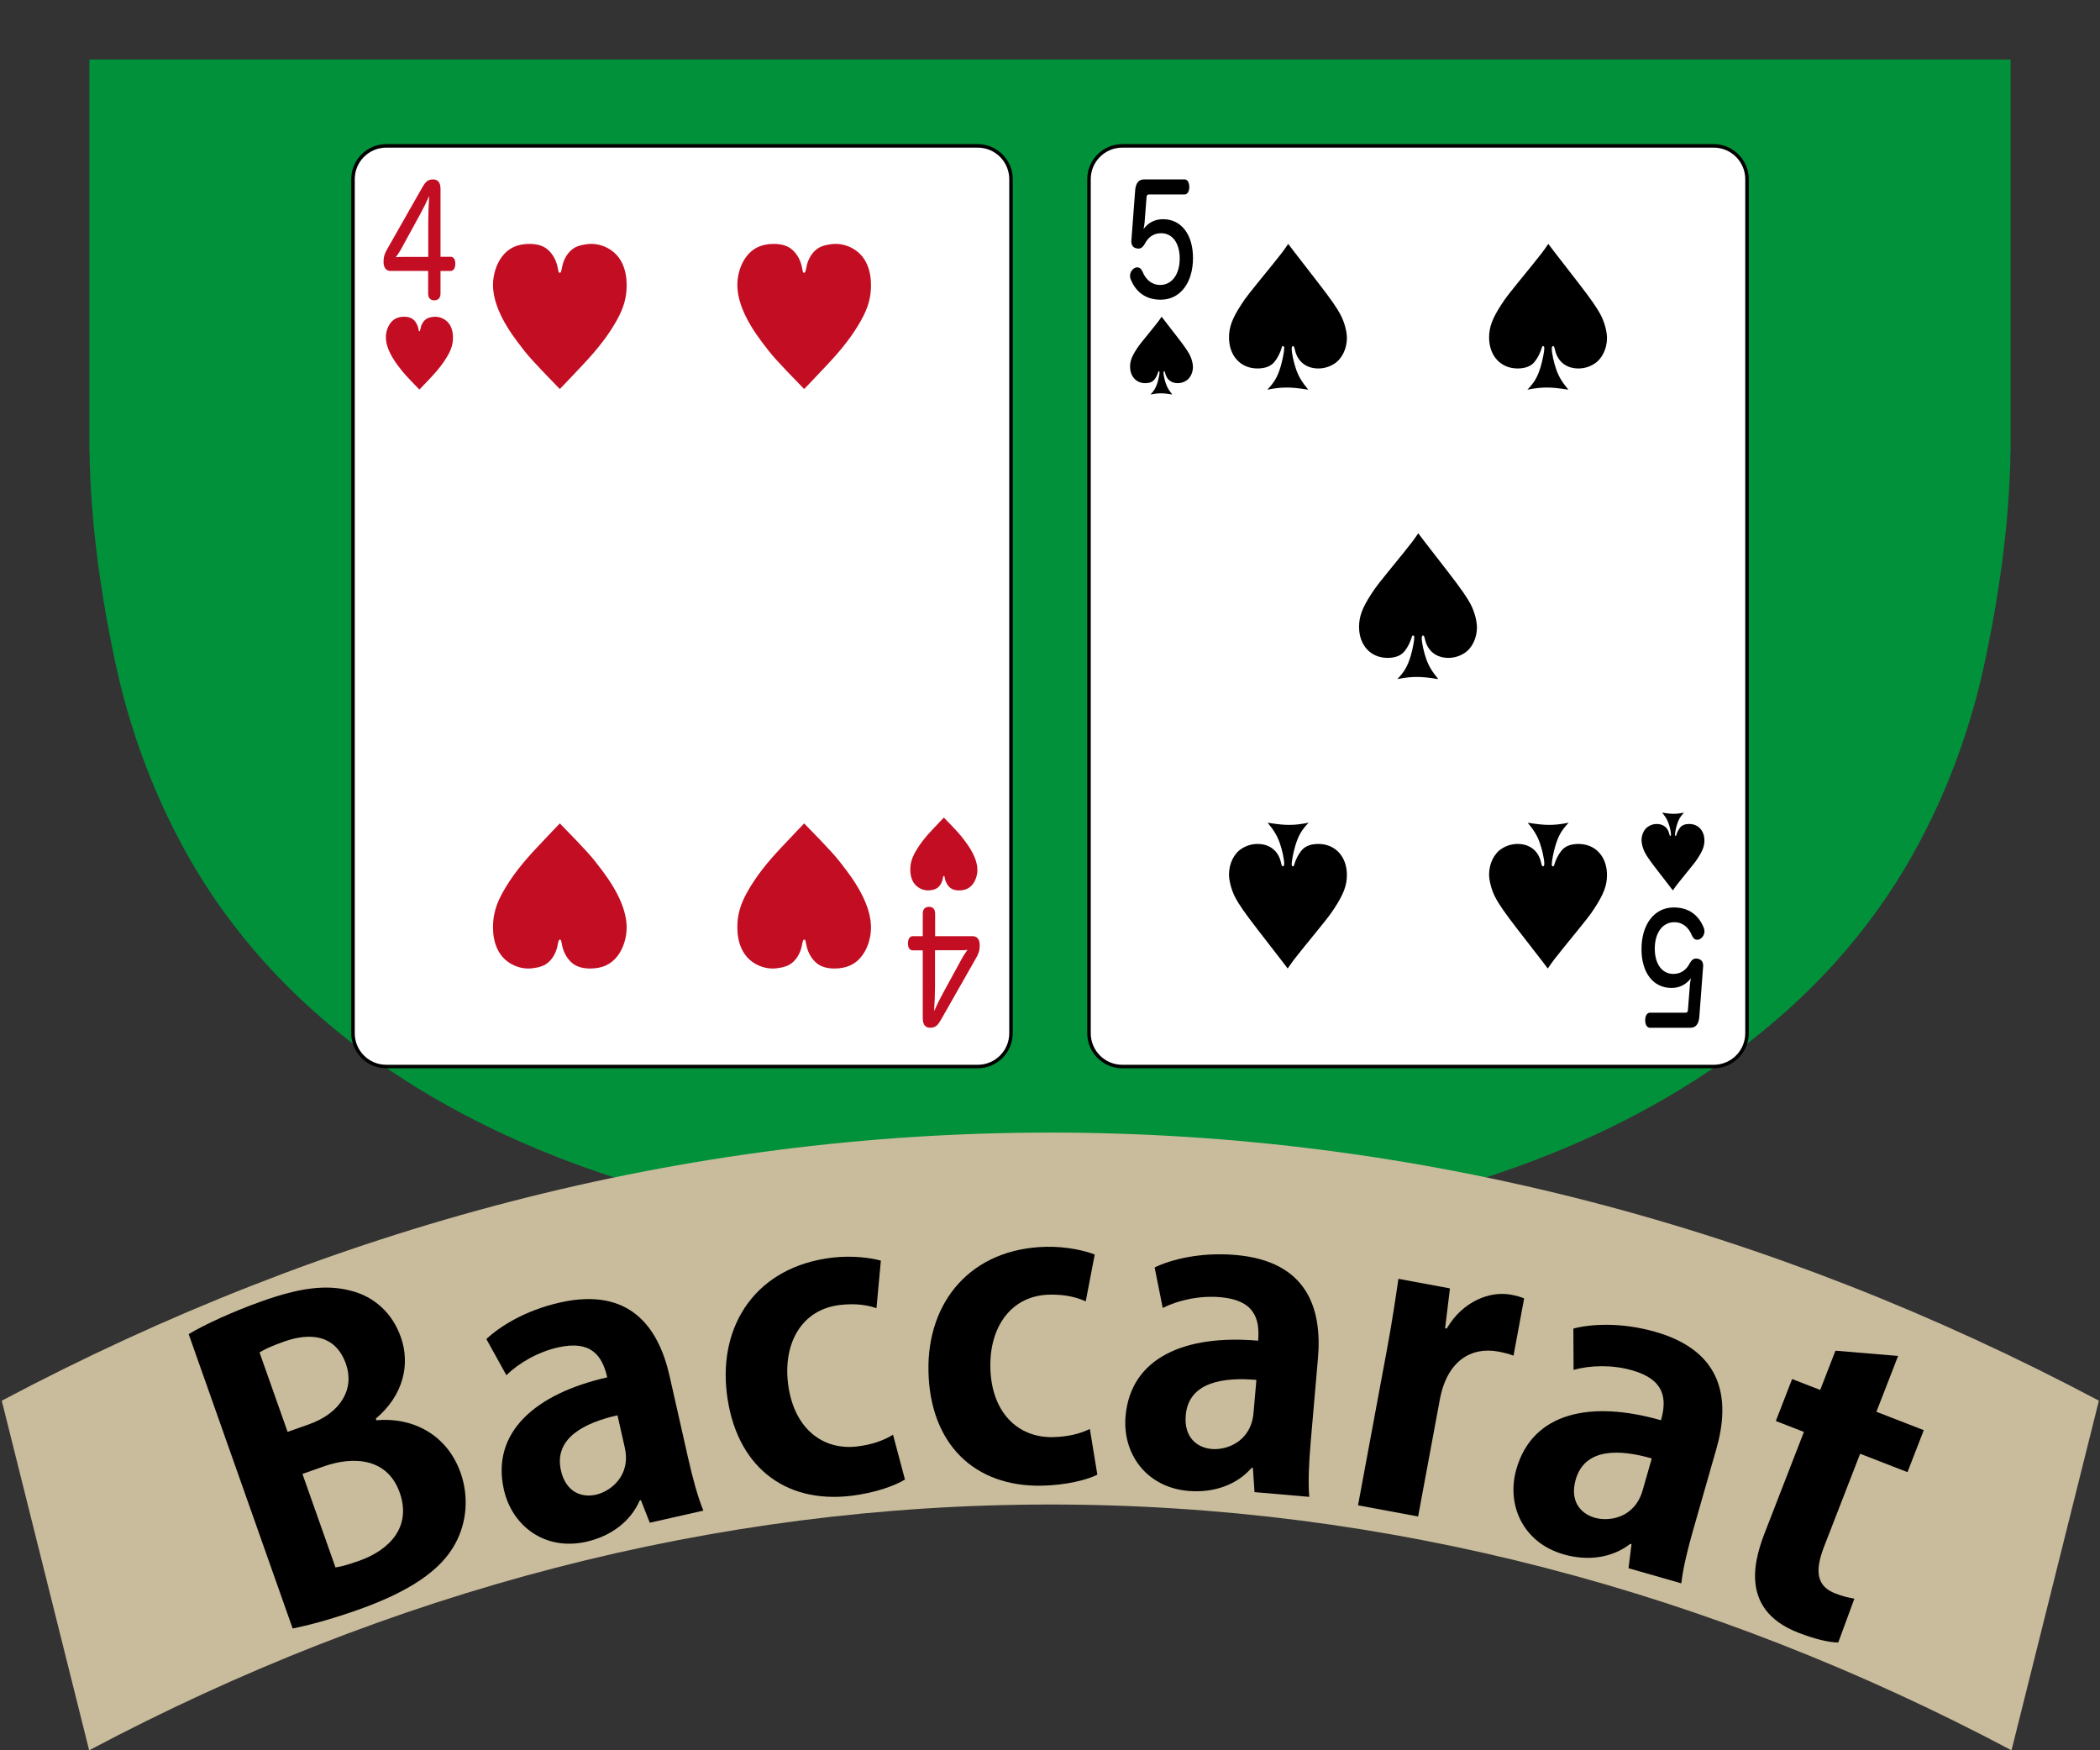 <?xml version="1.0" encoding="utf-8"?>
<!-- Generator: Adobe Illustrator 16.0.3, SVG Export Plug-In . SVG Version: 6.00 Build 0)  -->
<!DOCTYPE svg PUBLIC "-//W3C//DTD SVG 1.1//EN" "http://www.w3.org/Graphics/SVG/1.1/DTD/svg11.dtd">
<svg version="1.1" xmlns="http://www.w3.org/2000/svg" xmlns:xlink="http://www.w3.org/1999/xlink" x="0px" y="0px" width="600px"
	 height="500px" viewBox="0 0 600 500" enable-background="new 0 0 600 500" xml:space="preserve">
<rect x="0" y="0" width="600" height="500" fill="#333333" stroke="none"/>
<g id="レイヤー_2">
	<path fill="#C9BC9C" d="M538,56h-0.5c0.168,0.07,0.333,0.146,0.5,0.217V56z"/>
	<path fill="#00913A" d="M538,17c-0.012,0-119.047,0-238,0c-118.953,0-237.988,0-238,0H25.544v111.75h0.024
		c0.286,20.962,3.398,42.236,7.647,61.765c4.661,21.424,13.26,43.049,25.057,61.604c27.776,43.688,73.371,70.851,121.992,85.759
		C219.315,349.853,259.028,358,300,358c40.973,0,80.686-8.147,119.736-20.122c48.621-14.908,94.216-42.071,121.992-85.759
		c11.797-18.555,20.396-40.18,25.057-61.604c4.248-19.529,7.361-40.804,7.646-61.766h0.023V17H538z"/>
</g>
<g id="レイヤー_4">
	<g>
		<g>
			<g>
				<path fill="#FFFFFF" d="M110.358,304.675c-5.238,0-9.5-4.262-9.5-9.5v-244c0-5.238,4.262-9.5,9.5-9.5h169
					c5.238,0,9.5,4.262,9.5,9.5v244c0,5.238-4.262,9.5-9.5,9.5H110.358z"/>
				<path d="M279.358,42.174c4.962,0,9,4.038,9,9v244c0,4.963-4.038,9-9,9h-169c-4.962,0-9-4.037-9-9v-244c0-4.962,4.038-9,9-9
					H279.358 M279.358,41.174h-169c-5.5,0-10,4.5-10,10v244c0,5.5,4.5,10,10,10h169c5.5,0,10-4.5,10-10v-244
					C289.358,45.674,284.858,41.174,279.358,41.174L279.358,41.174z"/>
			</g>
			<path fill="#C30D23" d="M147.822,97.63c-4.644-6.16-6.964-11.609-6.964-16.25c0-2.893,0.946-5.924,2.558-8.057
				c1.849-2.465,4.406-3.648,7.866-3.648c1.989,0,3.554,0.427,4.784,1.279c1.564,1.139,2.798,3.127,3.223,5.26
				c0.331,1.705,0.331,1.705,0.662,1.705c0.287,0,0.381-0.236,0.665-1.705c0.425-2.322,1.802-4.455,3.554-5.449
				c1.137-0.663,3.126-1.09,4.834-1.09c2.036,0,4.169,0.711,5.874,1.99c2.701,1.988,4.169,5.402,4.169,9.809
				c0,3.553-0.853,6.537-2.889,10.139c-2.37,4.217-5.402,8.148-10.046,13.029c-3.363,3.553-5.402,5.732-6.161,6.492
				C151.85,102.794,150.951,101.8,147.822,97.63z"/>
			<path fill="#C30D23" d="M217.633,97.63c-4.644-6.16-6.964-11.609-6.964-16.25c0-2.893,0.946-5.924,2.558-8.057
				c1.849-2.465,4.406-3.648,7.866-3.648c1.989,0,3.554,0.427,4.784,1.279c1.564,1.139,2.798,3.127,3.223,5.26
				c0.331,1.705,0.331,1.705,0.662,1.705c0.287,0,0.381-0.236,0.665-1.705c0.425-2.322,1.802-4.455,3.554-5.449
				c1.137-0.663,3.126-1.09,4.834-1.09c2.036,0,4.169,0.711,5.874,1.99c2.701,1.988,4.169,5.402,4.169,9.809
				c0,3.553-0.853,6.537-2.889,10.139c-2.37,4.217-5.402,8.148-10.046,13.029c-3.363,3.553-5.402,5.732-6.161,6.492
				C221.662,102.794,220.762,101.8,217.633,97.63z"/>
			<path fill="#C30D23" d="M241.894,248.72c4.644,6.162,6.964,11.611,6.964,16.252c0,2.891-0.946,5.924-2.558,8.057
				c-1.849,2.463-4.406,3.646-7.866,3.646c-1.989,0-3.554-0.428-4.784-1.279c-1.564-1.137-2.798-3.127-3.223-5.26
				c-0.331-1.705-0.331-1.705-0.662-1.705c-0.287,0-0.381,0.238-0.665,1.705c-0.425,2.324-1.802,4.457-3.554,5.449
				c-1.137,0.662-3.126,1.09-4.834,1.09c-2.036,0-4.169-0.711-5.874-1.988c-2.701-1.99-4.169-5.402-4.169-9.809
				c0-3.555,0.853-6.539,2.889-10.141c2.37-4.215,5.402-8.146,10.046-13.027c3.363-3.555,5.402-5.734,6.161-6.492
				C237.866,243.556,238.765,244.552,241.894,248.72z"/>
			<path fill="#C30D23" d="M172.083,248.72c4.644,6.162,6.964,11.611,6.964,16.252c0,2.891-0.946,5.924-2.558,8.057
				c-1.849,2.463-4.406,3.646-7.866,3.646c-1.989,0-3.554-0.428-4.784-1.279c-1.564-1.137-2.798-3.127-3.223-5.26
				c-0.331-1.705-0.331-1.705-0.662-1.705c-0.287,0-0.381,0.238-0.665,1.705c-0.425,2.324-1.802,4.457-3.554,5.449
				c-1.137,0.662-3.126,1.09-4.834,1.09c-2.036,0-4.169-0.711-5.874-1.988c-2.701-1.99-4.169-5.402-4.169-9.809
				c0-3.555,0.853-6.539,2.889-10.141c2.37-4.215,5.402-8.146,10.046-13.027c3.363-3.555,5.402-5.734,6.161-6.492
				C168.054,243.556,168.954,244.552,172.083,248.72z"/>
			<g>
				<path fill="#C30D23" d="M111.565,77.398c-1.22,0-1.979-0.893-1.979-2.598c0-1.617,0.396-2.512,1.154-3.832l9.904-17.419
					c0.891-1.53,1.519-2.3,3.102-2.3c1.288,0,2.114,0.77,2.114,2.727v19.377h2.841c0.955,0,1.385,0.81,1.385,1.959
					c0,1.193-0.43,2.086-1.385,2.086h-2.841v6.432c0,1.322-0.692,1.958-1.782,1.958s-1.751-0.636-1.751-1.958v-6.432H111.565z
					 M122.362,63.218c0-1.999,0.1-4.898,0.265-7.237c-0.727,1.657-1.587,3.403-2.543,5.149l-5.612,10.264
					c-0.364,0.642-0.859,1.365-1.387,2.089c0.727-0.089,1.585-0.089,2.18-0.089h7.098V63.218z"/>
				<path fill="#C30D23" d="M113.749,104.513c-2.332-3.092-3.497-5.828-3.497-8.156c0-1.451,0.476-2.975,1.284-4.043
					c0.93-1.238,2.213-1.833,3.949-1.833c1,0,1.781,0.214,2.401,0.644c0.784,0.569,1.405,1.568,1.617,2.639
					c0.165,0.855,0.165,0.855,0.333,0.855c0.143,0,0.189-0.118,0.334-0.855c0.213-1.166,0.903-2.234,1.782-2.734
					c0.569-0.334,1.57-0.548,2.426-0.548c1.024,0,2.093,0.356,2.948,1.001c1.357,0.997,2.096,2.709,2.096,4.922
					c0,1.783-0.428,3.281-1.451,5.09c-1.19,2.117-2.713,4.09-5.041,6.541c-1.691,1.782-2.713,2.877-3.094,3.258
					C115.77,107.105,115.319,106.607,113.749,104.513z"/>
			</g>
			<g>
				<path fill="#C30D23" d="M277.941,267.446c1.222,0,1.98,0.893,1.98,2.598c0,1.617-0.396,2.512-1.154,3.832l-9.905,17.418
					c-0.891,1.531-1.518,2.301-3.103,2.301c-1.286,0-2.112-0.77-2.112-2.727v-19.377h-2.842c-0.955,0-1.386-0.811-1.386-1.959
					c0-1.193,0.431-2.086,1.386-2.086h2.842v-6.432c0-1.322,0.691-1.959,1.781-1.959s1.752,0.637,1.752,1.959v6.432H277.941z
					 M267.145,281.626c0,1.998-0.1,4.898-0.264,7.236c0.727-1.656,1.585-3.402,2.543-5.148l5.61-10.264
					c0.366-0.643,0.861-1.365,1.389-2.09c-0.727,0.09-1.585,0.09-2.18,0.09h-7.099V281.626z"/>
				<path fill="#C30D23" d="M275.758,240.331c2.332,3.092,3.496,5.828,3.496,8.156c0,1.451-0.476,2.975-1.284,4.043
					c-0.929,1.238-2.212,1.832-3.949,1.832c-0.999,0-1.781-0.213-2.401-0.643c-0.783-0.57-1.404-1.568-1.617-2.639
					c-0.165-0.855-0.165-0.855-0.332-0.855c-0.144,0-0.19,0.117-0.334,0.855c-0.214,1.166-0.904,2.234-1.783,2.734
					c-0.569,0.334-1.57,0.547-2.426,0.547c-1.023,0-2.093-0.355-2.948-1c-1.356-0.998-2.095-2.709-2.095-4.922
					c0-1.783,0.428-3.281,1.45-5.09c1.19-2.117,2.713-4.09,5.042-6.541c1.69-1.783,2.713-2.877,3.094-3.258
					C273.737,237.739,274.188,238.237,275.758,240.331z"/>
			</g>
		</g>
		<g>
			<g>
				<path fill="#FFFFFF" d="M320.643,304.675c-5.238,0-9.5-4.262-9.5-9.5v-244c0-5.238,4.262-9.5,9.5-9.5h169
					c5.238,0,9.5,4.262,9.5,9.5v244c0,5.238-4.262,9.5-9.5,9.5H320.643z"/>
				<path d="M489.643,42.174c4.963,0,9,4.038,9,9v244c0,4.963-4.037,9-9,9h-169c-4.963,0-9-4.037-9-9v-244c0-4.962,4.037-9,9-9
					H489.643 M489.643,41.174h-169c-5.5,0-10,4.5-10,10v244c0,5.5,4.5,10,10,10h169c5.5,0,10-4.5,10-10v-244
					C499.643,45.674,495.143,41.174,489.643,41.174L489.643,41.174z"/>
			</g>
			<path d="M376.727,80.906c3.508,4.549,5.213,6.963,6.35,9.143c1.043,1.992,1.754,4.692,1.754,6.492
				c0,3.08-1.422,6.018-3.648,7.393c-1.326,0.852-2.891,1.326-4.502,1.326c-3.457,0-5.922-1.943-6.68-5.213
				c-0.189-0.898-0.332-1.186-0.57-1.186c-0.234,0-0.379,0.287-0.379,0.76c0,1.279,0.617,4.074,1.279,5.924
				c0.76,2.131,1.66,3.6,3.459,5.779c-3.031-0.475-4.5-0.616-6.111-0.616c-1.752,0-3.127,0.142-5.59,0.616
				c1.988-2.086,2.889-3.602,3.789-6.539c0.521-1.752,1.043-4.359,1.043-5.355c0-0.377-0.143-0.568-0.379-0.568
				c-0.143,0-0.238,0.098-0.285,0.287c-0.473,1.609-1.137,2.982-2.084,4.168c-0.994,1.279-2.652,1.943-4.881,1.943
				c-4.832,0-8.148-3.602-8.148-8.861c0-2.984,0.945-5.496,3.553-9.475c1.469-2.229,1.469-2.229,9.098-11.611
				c2.416-2.982,2.795-3.504,4.264-5.637c1.09,1.469,2.18,2.842,3.27,4.264L376.727,80.906z"/>
			<path d="M413.883,163.582c3.508,4.549,5.213,6.965,6.35,9.145c1.043,1.99,1.754,4.69,1.754,6.49c0,3.081-1.422,6.018-3.648,7.393
				c-1.326,0.852-2.891,1.326-4.502,1.326c-3.457,0-5.922-1.943-6.68-5.213c-0.189-0.898-0.332-1.184-0.57-1.184
				c-0.234,0-0.379,0.285-0.379,0.759c0,1.278,0.617,4.073,1.279,5.923c0.76,2.131,1.66,3.6,3.459,5.779
				c-3.031-0.473-4.5-0.616-6.111-0.616c-1.752,0-3.127,0.144-5.59,0.616c1.988-2.084,2.889-3.602,3.789-6.539
				c0.521-1.752,1.043-4.357,1.043-5.354c0-0.379-0.143-0.568-0.379-0.568c-0.143,0-0.238,0.096-0.285,0.285
				c-0.473,1.61-1.137,2.984-2.084,4.168c-0.994,1.28-2.652,1.943-4.881,1.943c-4.832,0-8.148-3.602-8.148-8.86
				c0-2.985,0.945-5.496,3.553-9.476c1.469-2.229,1.469-2.229,9.098-11.609c2.416-2.984,2.795-3.506,4.264-5.639
				c1.09,1.47,2.18,2.844,3.27,4.265L413.883,163.582z"/>
			<path d="M359.244,265.446c-3.508-4.551-5.211-6.965-6.35-9.145c-1.041-1.992-1.752-4.691-1.752-6.492
				c0-3.078,1.42-6.018,3.646-7.391c1.328-0.854,2.891-1.328,4.502-1.328c3.459,0,5.922,1.945,6.682,5.215
				c0.189,0.896,0.33,1.184,0.568,1.184c0.236,0,0.379-0.287,0.379-0.758c0-1.281-0.617-4.076-1.279-5.924
				c-0.758-2.131-1.658-3.602-3.459-5.781c3.031,0.475,4.502,0.617,6.111,0.617c1.754,0,3.129-0.143,5.592-0.617
				c-1.99,2.086-2.891,3.604-3.791,6.539c-0.521,1.752-1.043,4.359-1.043,5.355c0,0.379,0.145,0.568,0.381,0.568
				c0.141,0,0.236-0.096,0.283-0.287c0.473-1.607,1.139-2.982,2.084-4.166c0.996-1.279,2.654-1.945,4.881-1.945
				c4.834,0,8.15,3.604,8.15,8.863c0,2.984-0.947,5.496-3.553,9.475c-1.471,2.229-1.471,2.229-9.1,11.609
				c-2.414,2.982-2.795,3.504-4.264,5.637c-1.09-1.467-2.18-2.842-3.27-4.262L359.244,265.446z"/>
			<path d="M433.557,265.446c-3.506-4.551-5.211-6.965-6.348-9.145c-1.043-1.992-1.756-4.691-1.756-6.492
				c0-3.078,1.424-6.018,3.65-7.391c1.324-0.854,2.889-1.328,4.5-1.328c3.457,0,5.924,1.945,6.68,5.215
				c0.191,0.896,0.334,1.184,0.572,1.184c0.234,0,0.377-0.287,0.377-0.758c0-1.281-0.615-4.076-1.277-5.924
				c-0.762-2.131-1.66-3.602-3.459-5.781c3.031,0.475,4.5,0.617,6.111,0.617c1.752,0,3.125-0.143,5.59-0.617
				c-1.99,2.086-2.889,3.604-3.789,6.539c-0.521,1.752-1.043,4.359-1.043,5.355c0,0.379,0.141,0.568,0.379,0.568
				c0.143,0,0.236-0.096,0.283-0.287c0.475-1.607,1.137-2.982,2.086-4.166c0.994-1.279,2.652-1.945,4.881-1.945
				c4.832,0,8.148,3.604,8.148,8.863c0,2.984-0.947,5.496-3.555,9.475c-1.467,2.229-1.467,2.229-9.096,11.609
				c-2.418,2.982-2.795,3.504-4.264,5.637c-1.09-1.467-2.18-2.842-3.27-4.262L433.557,265.446z"/>
			<path d="M451.041,80.906c3.508,4.549,5.209,6.963,6.35,9.143c1.039,1.992,1.752,4.692,1.752,6.492
				c0,3.08-1.422,6.018-3.648,7.393c-1.326,0.852-2.889,1.326-4.5,1.326c-3.459,0-5.924-1.943-6.682-5.213
				c-0.191-0.898-0.332-1.186-0.568-1.186c-0.238,0-0.379,0.287-0.379,0.76c0,1.279,0.615,4.074,1.277,5.924
				c0.76,2.131,1.658,3.6,3.461,5.779c-3.033-0.475-4.504-0.616-6.111-0.616c-1.756,0-3.129,0.142-5.594,0.616
				c1.992-2.086,2.893-3.602,3.791-6.539c0.521-1.752,1.043-4.359,1.043-5.355c0-0.377-0.143-0.568-0.381-0.568
				c-0.141,0-0.234,0.098-0.281,0.287c-0.475,1.609-1.139,2.982-2.086,4.168c-0.996,1.279-2.654,1.943-4.881,1.943
				c-4.834,0-8.15-3.602-8.15-8.861c0-2.984,0.949-5.496,3.555-9.475c1.471-2.229,1.471-2.229,9.1-11.611
				c2.414-2.982,2.795-3.504,4.262-5.637c1.09,1.469,2.18,2.842,3.27,4.264L451.041,80.906z"/>
			<g>
				<path d="M336.521,96.469c1.873,2.427,2.781,3.715,3.387,4.878c0.557,1.061,0.936,2.502,0.936,3.461
					c0,1.643-0.756,3.21-1.945,3.942c-0.707,0.456-1.541,0.709-2.4,0.709c-1.846,0-3.16-1.037-3.564-2.782
					c-0.1-0.477-0.176-0.629-0.303-0.629c-0.125,0-0.201,0.152-0.201,0.402c0,0.683,0.328,2.174,0.682,3.16
					c0.404,1.137,0.885,1.92,1.844,3.083c-1.617-0.252-2.4-0.329-3.258-0.329c-0.936,0-1.668,0.077-2.982,0.329
					c1.061-1.113,1.541-1.922,2.021-3.487c0.277-0.936,0.557-2.325,0.557-2.857c0-0.2-0.076-0.301-0.203-0.301
					c-0.076,0-0.125,0.049-0.152,0.152c-0.252,0.856-0.605,1.59-1.109,2.222c-0.533,0.681-1.416,1.037-2.605,1.037
					c-2.578,0-4.344-1.922-4.344-4.728c0-1.59,0.504-2.931,1.893-5.052c0.785-1.189,0.785-1.189,4.854-6.193
					c1.287-1.591,1.49-1.869,2.273-3.006c0.58,0.784,1.164,1.517,1.744,2.273L336.521,96.469z"/>
				<path d="M324.35,54.187c0.199-1.871,0.992-2.938,2.51-2.938h11.588c0.891,0,1.354,0.977,1.354,2.172
					c0,1.15-0.494,2.127-1.354,2.127h-10.201c-0.428,0-0.627,0.26-0.66,0.77l-0.561,7.197c-0.033,0.511-0.166,1.277-0.297,1.87
					c1.453-1.829,3.234-2.766,5.578-2.766c5.186,0,8.549,4.345,8.549,11.071c0,7.029-3.598,11.924-9.242,11.924
					c-4.326,0-7.064-2.254-8.484-5.663c-0.197-0.381-0.264-0.765-0.264-1.149c0-0.85,0.43-1.619,1.021-2.043
					c0.332-0.258,0.693-0.382,1.059-0.382c0.561,0,1.09,0.335,1.484,1.188c0.891,2.258,2.609,3.833,5.051,3.833
					c3.402,0,5.58-3.105,5.58-7.536c0-4.47-2.111-7.238-5.314-7.238c-2.211,0-3.732,1.192-4.689,3.063
					c-0.494,0.854-0.99,1.323-1.783,1.323c-0.131,0-0.262,0-0.395-0.041c-1.023-0.129-1.652-0.812-1.652-2.045
					c0-0.089,0-0.214,0.033-0.343L324.35,54.187z"/>
			</g>
			<g>
				<path d="M473.332,248.374c-1.869-2.428-2.779-3.715-3.387-4.877c-0.555-1.061-0.934-2.502-0.934-3.463
					c0-1.641,0.758-3.209,1.945-3.941c0.709-0.457,1.541-0.709,2.4-0.709c1.844,0,3.16,1.037,3.564,2.781
					c0.1,0.477,0.176,0.629,0.303,0.629c0.125,0,0.201-0.152,0.201-0.4c0-0.684-0.328-2.174-0.682-3.162
					c-0.404-1.137-0.885-1.918-1.844-3.082c1.617,0.252,2.398,0.328,3.258,0.328c0.938,0,1.67-0.076,2.982-0.328
					c-1.061,1.113-1.541,1.922-2.021,3.486c-0.277,0.936-0.557,2.326-0.557,2.857c0,0.201,0.076,0.301,0.203,0.301
					c0.076,0,0.127-0.049,0.15-0.152c0.254-0.855,0.607-1.59,1.113-2.221c0.531-0.682,1.416-1.037,2.602-1.037
					c2.578,0,4.348,1.922,4.348,4.727c0,1.59-0.506,2.932-1.895,5.053c-0.785,1.189-0.785,1.189-4.852,6.193
					c-1.289,1.592-1.492,1.869-2.275,3.006c-0.582-0.785-1.162-1.518-1.744-2.273L473.332,248.374z"/>
				<path d="M485.506,290.657c-0.199,1.871-0.992,2.938-2.51,2.938h-11.588c-0.891,0-1.354-0.977-1.354-2.172
					c0-1.15,0.494-2.127,1.354-2.127h10.201c0.428,0,0.627-0.26,0.66-0.77l0.561-7.197c0.033-0.512,0.166-1.277,0.297-1.871
					c-1.453,1.83-3.234,2.766-5.578,2.766c-5.186,0-8.549-4.344-8.549-11.07c0-7.029,3.598-11.924,9.242-11.924
					c4.326,0,7.064,2.254,8.484,5.662c0.197,0.381,0.264,0.766,0.264,1.15c0,0.85-0.43,1.619-1.021,2.043
					c-0.332,0.258-0.693,0.381-1.059,0.381c-0.561,0-1.09-0.334-1.484-1.188c-0.891-2.258-2.609-3.834-5.051-3.834
					c-3.402,0-5.58,3.105-5.58,7.537c0,4.469,2.111,7.238,5.314,7.238c2.211,0,3.732-1.193,4.689-3.063
					c0.494-0.854,0.99-1.324,1.783-1.324c0.131,0,0.262,0,0.395,0.041c1.023,0.129,1.652,0.813,1.652,2.045
					c0,0.09,0,0.215-0.033,0.344L485.506,290.657z"/>
			</g>
		</g>
	</g>
</g>
<g id="レイヤー_1">
</g>
<g id="文字入れ">
	<g>
		<path fill="#C9BC9C" d="M300.096,429.791c96.462,0,188.944,24.797,274.621,70.209l24.967-99.872
			c-93.466-49.54-194.354-76.587-299.588-76.587c-105.234,0-206.124,27.047-299.591,76.592L25.47,500
			C111.148,454.588,203.631,429.791,300.096,429.791z"/>
		<g>
			<path d="M107.524,405.719c10.432-0.934,20.225,4.115,24.077,15.018c2.358,6.676,1.857,14.111-1.577,20.33
				c-3.938,7.273-12.522,13.434-27.764,18.82c-8.121,2.869-14.437,4.475-18.638,5.332l-29.716-84.105
				c4.541-2.73,12.721-6.496,21.065-9.445c10.347-3.654,18.161-4.914,25.512-2.881c6.336,1.641,11.567,6.174,14.043,13.184
				c2.751,7.787,0.745,16.631-7.159,23.303L107.524,405.719z M88.178,406.922c9.345-3.301,13.139-10.273,10.663-17.281
				c-2.987-8.455-10.312-8.996-17.654-6.402c-3.56,1.258-5.707,2.266-7.035,3.111l8.019,22.695L88.178,406.922z M95.849,447.76
				c1.787-0.256,3.829-0.852,6.721-1.873c8.9-3.145,15.05-9.822,11.63-19.502c-3.498-9.902-13.211-10.475-21.666-7.486l-6.119,2.162
				L95.849,447.76z"/>
			<path d="M196.614,416.555c1.275,5.639,2.78,11.227,4.355,14.984L185.661,435l-2.544-6.441l-0.346,0.078
				c-2.538,5.896-8.103,10.178-15.239,11.791c-11.855,2.68-21.224-4.518-23.566-14.877c-3.72-16.459,9.154-27.475,29.526-32.078
				c-1.431-6.33-4.71-10.67-14.033-8.563c-5.87,1.326-11.208,4.469-14.78,7.938l-5.72-10.322c3.686-3.494,10.978-8.166,20.991-10.43
				c19.912-4.5,28.183,6.938,31.357,20.979L196.614,416.555z M176.424,404.303c-9.208,2.08-18.266,6.428-16.159,15.75
				c1.379,6.1,5.775,7.889,10.034,6.926c4.028-0.91,10.054-5.297,8.207-13.469L176.424,404.303z"/>
			<path d="M258.559,422.645c-2.765,1.752-8.575,3.861-15.489,4.676c-19.102,2.248-32.986-8.713-35.427-29.455
				c-2.304-19.57,8.587-36.059,30.149-38.598c5.625-0.662,10.933,0.02,13.883,0.861l-1.254,13.572
				c-2.351-0.791-5.639-1.475-10.443-0.908c-10.898,1.283-16.192,10.816-14.84,22.301c1.503,12.773,9.755,19.287,19.716,18.115
				c4.336-0.51,7.638-1.73,10.299-3.352L258.559,422.645z"/>
			<path d="M313.529,421.271c-2.922,1.473-8.912,3.006-15.873,3.141c-19.231,0.373-31.979-11.891-32.385-32.773
				c-0.382-19.703,12.067-35.051,33.775-35.473c5.664-0.109,10.879,1.088,13.734,2.213l-2.573,13.387
				c-2.262-1.02-5.468-2.02-10.305-1.926c-10.972,0.213-17.171,9.186-16.947,20.748c0.25,12.859,7.827,20.148,17.855,19.953
				c4.365-0.084,7.771-0.977,10.577-2.33L313.529,421.271z"/>
			<path d="M374.478,412.006c-0.5,5.762-0.766,11.541-0.407,15.6l-15.635-1.357l-0.466-6.91l-0.353-0.031
				c-4.211,4.846-10.813,7.234-18.103,6.602c-12.107-1.053-18.845-10.758-17.927-21.336c1.46-16.811,17.073-23.391,37.88-21.584
				c0.562-6.465-1.243-11.596-10.765-12.424c-5.995-0.52-12.036,0.85-16.493,3.068l-2.312-11.57
				c4.574-2.209,12.94-4.443,23.168-3.555c20.337,1.766,24.739,15.176,23.493,29.518L374.478,412.006z M358.969,394.197
				c-9.404-0.816-19.355,0.568-20.183,10.092c-0.541,6.23,3.104,9.27,7.453,9.648c4.114,0.357,11.188-1.99,11.913-10.336
				L358.969,394.197z"/>
			<path d="M432.432,387.271c-1.232-0.471-2.604-0.844-4.344-1.168c-7.772-1.443-14.659,2.678-16.706,13.699l-6.205,33.412
				l-17.17-3.189l8.252-44.432c1.487-8.006,2.439-14.43,3.285-20.273l14.733,2.736l-1.394,11.383l0.464,0.086
				c4.567-7.793,12.325-10.793,18.358-9.672c1.624,0.303,2.646,0.611,3.764,1.059L432.432,387.271z"/>
			<path d="M483.757,437.074c-1.591,5.559-2.955,11.184-3.379,15.236l-15.088-4.318l0.861-6.873l-0.34-0.098
				c-5.06,3.953-11.997,5.035-19.031,3.021c-11.685-3.344-16.445-14.158-13.523-24.367c4.644-16.225,21.228-19.701,41.308-13.953
				c1.786-6.24,0.994-11.623-8.195-14.252c-5.786-1.656-11.978-1.465-16.776-0.139l-0.06-11.799
				c4.912-1.295,13.552-1.891,23.422,0.934c19.627,5.617,21.388,19.623,17.426,33.465L483.757,437.074z M471.934,416.629
				c-9.076-2.598-19.109-3.137-21.739,6.053c-1.721,6.014,1.276,9.693,5.474,10.895c3.971,1.137,11.362,0.184,13.668-7.871
				L471.934,416.629z"/>
			<path d="M524.416,385.848l17.896,1.504l-6.192,15.951l13.53,5.254l-4.655,11.988l-13.53-5.252l-10.336,26.619
				c-2.861,7.371-1.747,11.348,3.203,13.27c2.31,0.896,3.715,1.189,5.493,1.5l-4.606,12.516c-2.541,0.025-6.715-0.961-11.445-2.799
				c-17.6-6.834-11.993-22.252-9.345-29.072l10.976-28.27l-8.029-3.117l4.655-11.99l8.029,3.117L524.416,385.848z"/>
		</g>
	</g>
</g>
</svg>
